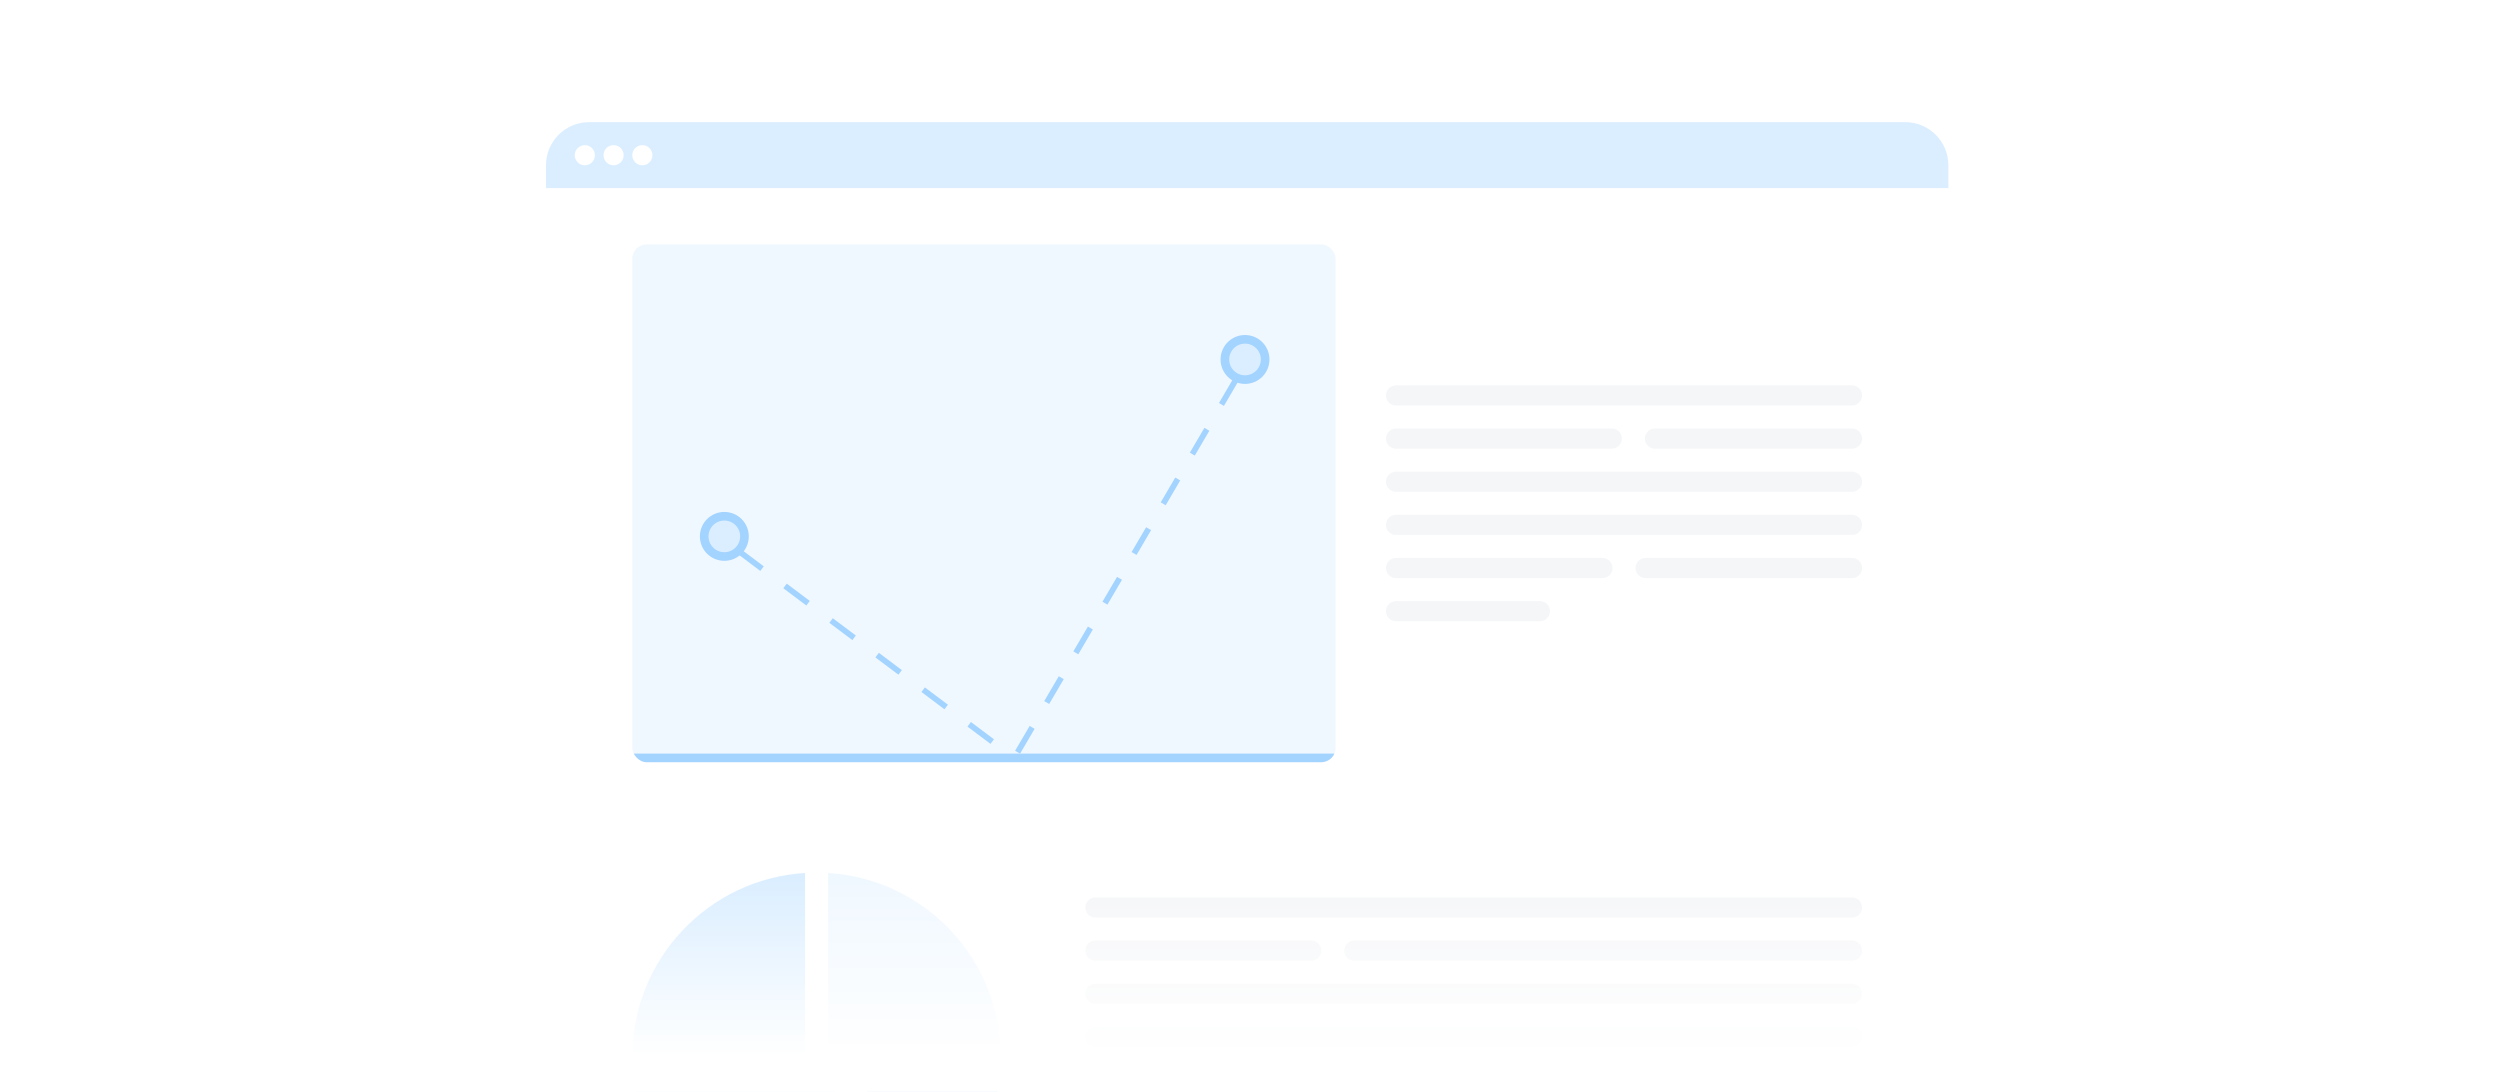 <svg width="435" height="190" viewBox="0 0 435 190" fill="none" xmlns="http://www.w3.org/2000/svg"><defs><symbol id="content" viewBox="0 0 435 190" preserveAspectRatio="xMidYMid meet"><g id="NoColourRemove" clip-path="url(#a)"><g filter="url(#b)"><g clip-path="url(#c)"><path d="M95 27.508C95 23.361 98.362 20 102.508 20H331.509C335.656 20 339.018 23.362 339.018 27.508V31.513H95V27.508Z" fill="#DBEEFF"/><circle cx="101.758" cy="25.756" r="1.752" fill="white"/><circle cx="106.764" cy="25.756" r="1.752" fill="white"/><circle cx="111.769" cy="25.756" r="1.752" fill="white"/><rect width="244.018" height="197.967" transform="translate(95 31.513)" fill="white"/><g clip-path="url(#d)"><rect x="110.016" y="41.273" width="122.384" height="90.099" rx="2.503" fill="#F0F8FF"/><rect x="108.015" y="129.871" width="126.138" height="1.502" fill="#A3D3FF"/><circle cx="126.034" cy="92.079" r="3.504" fill="#DBEEFF" stroke="#A3D3FF" stroke-width="1.502"/><line x1="128.587" y1="94.682" x2="175.889" y2="130.221" stroke="#A3D3FF" stroke-width="1.001" stroke-dasharray="5.01 5.01"/><line x1="215.063" y1="64.802" x2="176.771" y2="130.124" stroke="#A3D3FF" stroke-width="1.001" stroke-dasharray="5.01 5.01"/><circle cx="216.633" cy="61.295" r="3.504" fill="#DBEEFF" stroke="#A3D3FF" stroke-width="1.502"/></g><path d="M242.912 67.552H322.249" stroke="#F5F6F8" stroke-width="3.504" stroke-linecap="round"/><path d="M242.912 75.061H280.453" stroke="#F5F6F8" stroke-width="3.504" stroke-linecap="round"/><path d="M287.962 75.061H322.25" stroke="#F5F6F8" stroke-width="3.504" stroke-linecap="round"/><path d="M242.912 82.569H322.249" stroke="#F5F6F8" stroke-width="3.504" stroke-linecap="round"/><path d="M242.912 90.077H322.249" stroke="#F5F6F8" stroke-width="3.504" stroke-linecap="round"/><path d="M242.912 97.585H278.826" stroke="#F5F6F8" stroke-width="3.504" stroke-linecap="round"/><path d="M286.335 97.585H322.249" stroke="#F5F6F8" stroke-width="3.504" stroke-linecap="round"/><path d="M242.912 105.093H267.94" stroke="#F5F6F8" stroke-width="3.504" stroke-linecap="round"/><path d="M190.604 156.65H322.249" stroke="#F5F6F8" stroke-width="3.504" stroke-linecap="round"/><path d="M190.604 164.158H228.146" stroke="#F5F6F8" stroke-width="3.504" stroke-linecap="round"/><path d="M235.654 164.158H322.249" stroke="#F5F6F8" stroke-width="3.504" stroke-linecap="round"/><path d="M190.604 171.667H322.249" stroke="#F5F6F8" stroke-width="3.504" stroke-linecap="round"/><path d="M190.604 179.175H322.249" stroke="#F5F6F8" stroke-width="3.504" stroke-linecap="round"/><path d="M190.604 186.684H252.673" stroke="#F5F6F8" stroke-width="3.504" stroke-linecap="round"/><path d="M260.181 186.684H322.249" stroke="#F5F6F8" stroke-width="3.504" stroke-linecap="round"/></g></g><g clip-path="url(#e)"><path d="M144.088 151.895V181.893H174.086C173.094 165.781 160.202 152.889 144.088 151.895Z" fill="#F0F8FF"/><path d="M166.13 205.112C170.707 199.926 173.633 193.25 174.087 185.904H146.922L166.13 205.112Z" fill="#A3D3FF"/><path d="M140.665 185.315C140.302 184.952 140.079 184.451 140.079 183.897V151.895C123.304 152.929 110.016 166.861 110.016 183.897C110.016 200.933 124.373 215.965 142.083 215.965C150.218 215.965 157.644 212.936 163.296 207.943L140.665 185.313V185.315Z" fill="#DBEEFF"/></g><rect width="435" height="37" transform="translate(0 153)" fill="url(#f)"/></g><defs><filter id="b" x="92.497" y="18.749" width="249.023" height="233.005" filterUnits="userSpaceOnUse" color-interpolation-filters="sRGB"><feFlood flood-opacity="0" result="BackgroundImageFix"/><feColorMatrix in="SourceAlpha" type="matrix" values="0 0 0 0 0 0 0 0 0 0 0 0 0 0 0 0 0 0 127 0" result="hardAlpha"/><feOffset dy="1.251"/><feGaussianBlur stdDeviation="1.251"/><feComposite in2="hardAlpha" operator="out"/><feColorMatrix type="matrix" values="0 0 0 0 0 0 0 0 0 0 0 0 0 0 0 0 0 0 0.1 0"/><feBlend mode="normal" in2="BackgroundImageFix" result="effect1_dropShadow_824_3464"/><feBlend mode="normal" in="SourceGraphic" in2="effect1_dropShadow_824_3464" result="shape"/></filter><linearGradient id="f" x1="217.5" y1="37" x2="217.5" y2="0" gradientUnits="userSpaceOnUse"><stop offset="0.165" stop-color="white"/><stop offset="1" stop-color="white" stop-opacity="0"/></linearGradient><clipPath id="a"><rect width="434.667" height="190" fill="white"/></clipPath><clipPath id="c"><path d="M95 20H339.018V240.492C339.018 244.638 335.656 248 331.509 248H102.508C98.362 248 95 244.638 95 240.492V20Z" fill="white"/></clipPath><clipPath id="d"><rect x="110.016" y="41.273" width="122.384" height="90.099" rx="2.503" fill="white"/></clipPath><clipPath id="e"><rect width="64.07" height="64.07" fill="white" transform="translate(110.016 151.895)"/></clipPath></defs></symbol></defs><use href="#content"/></svg>